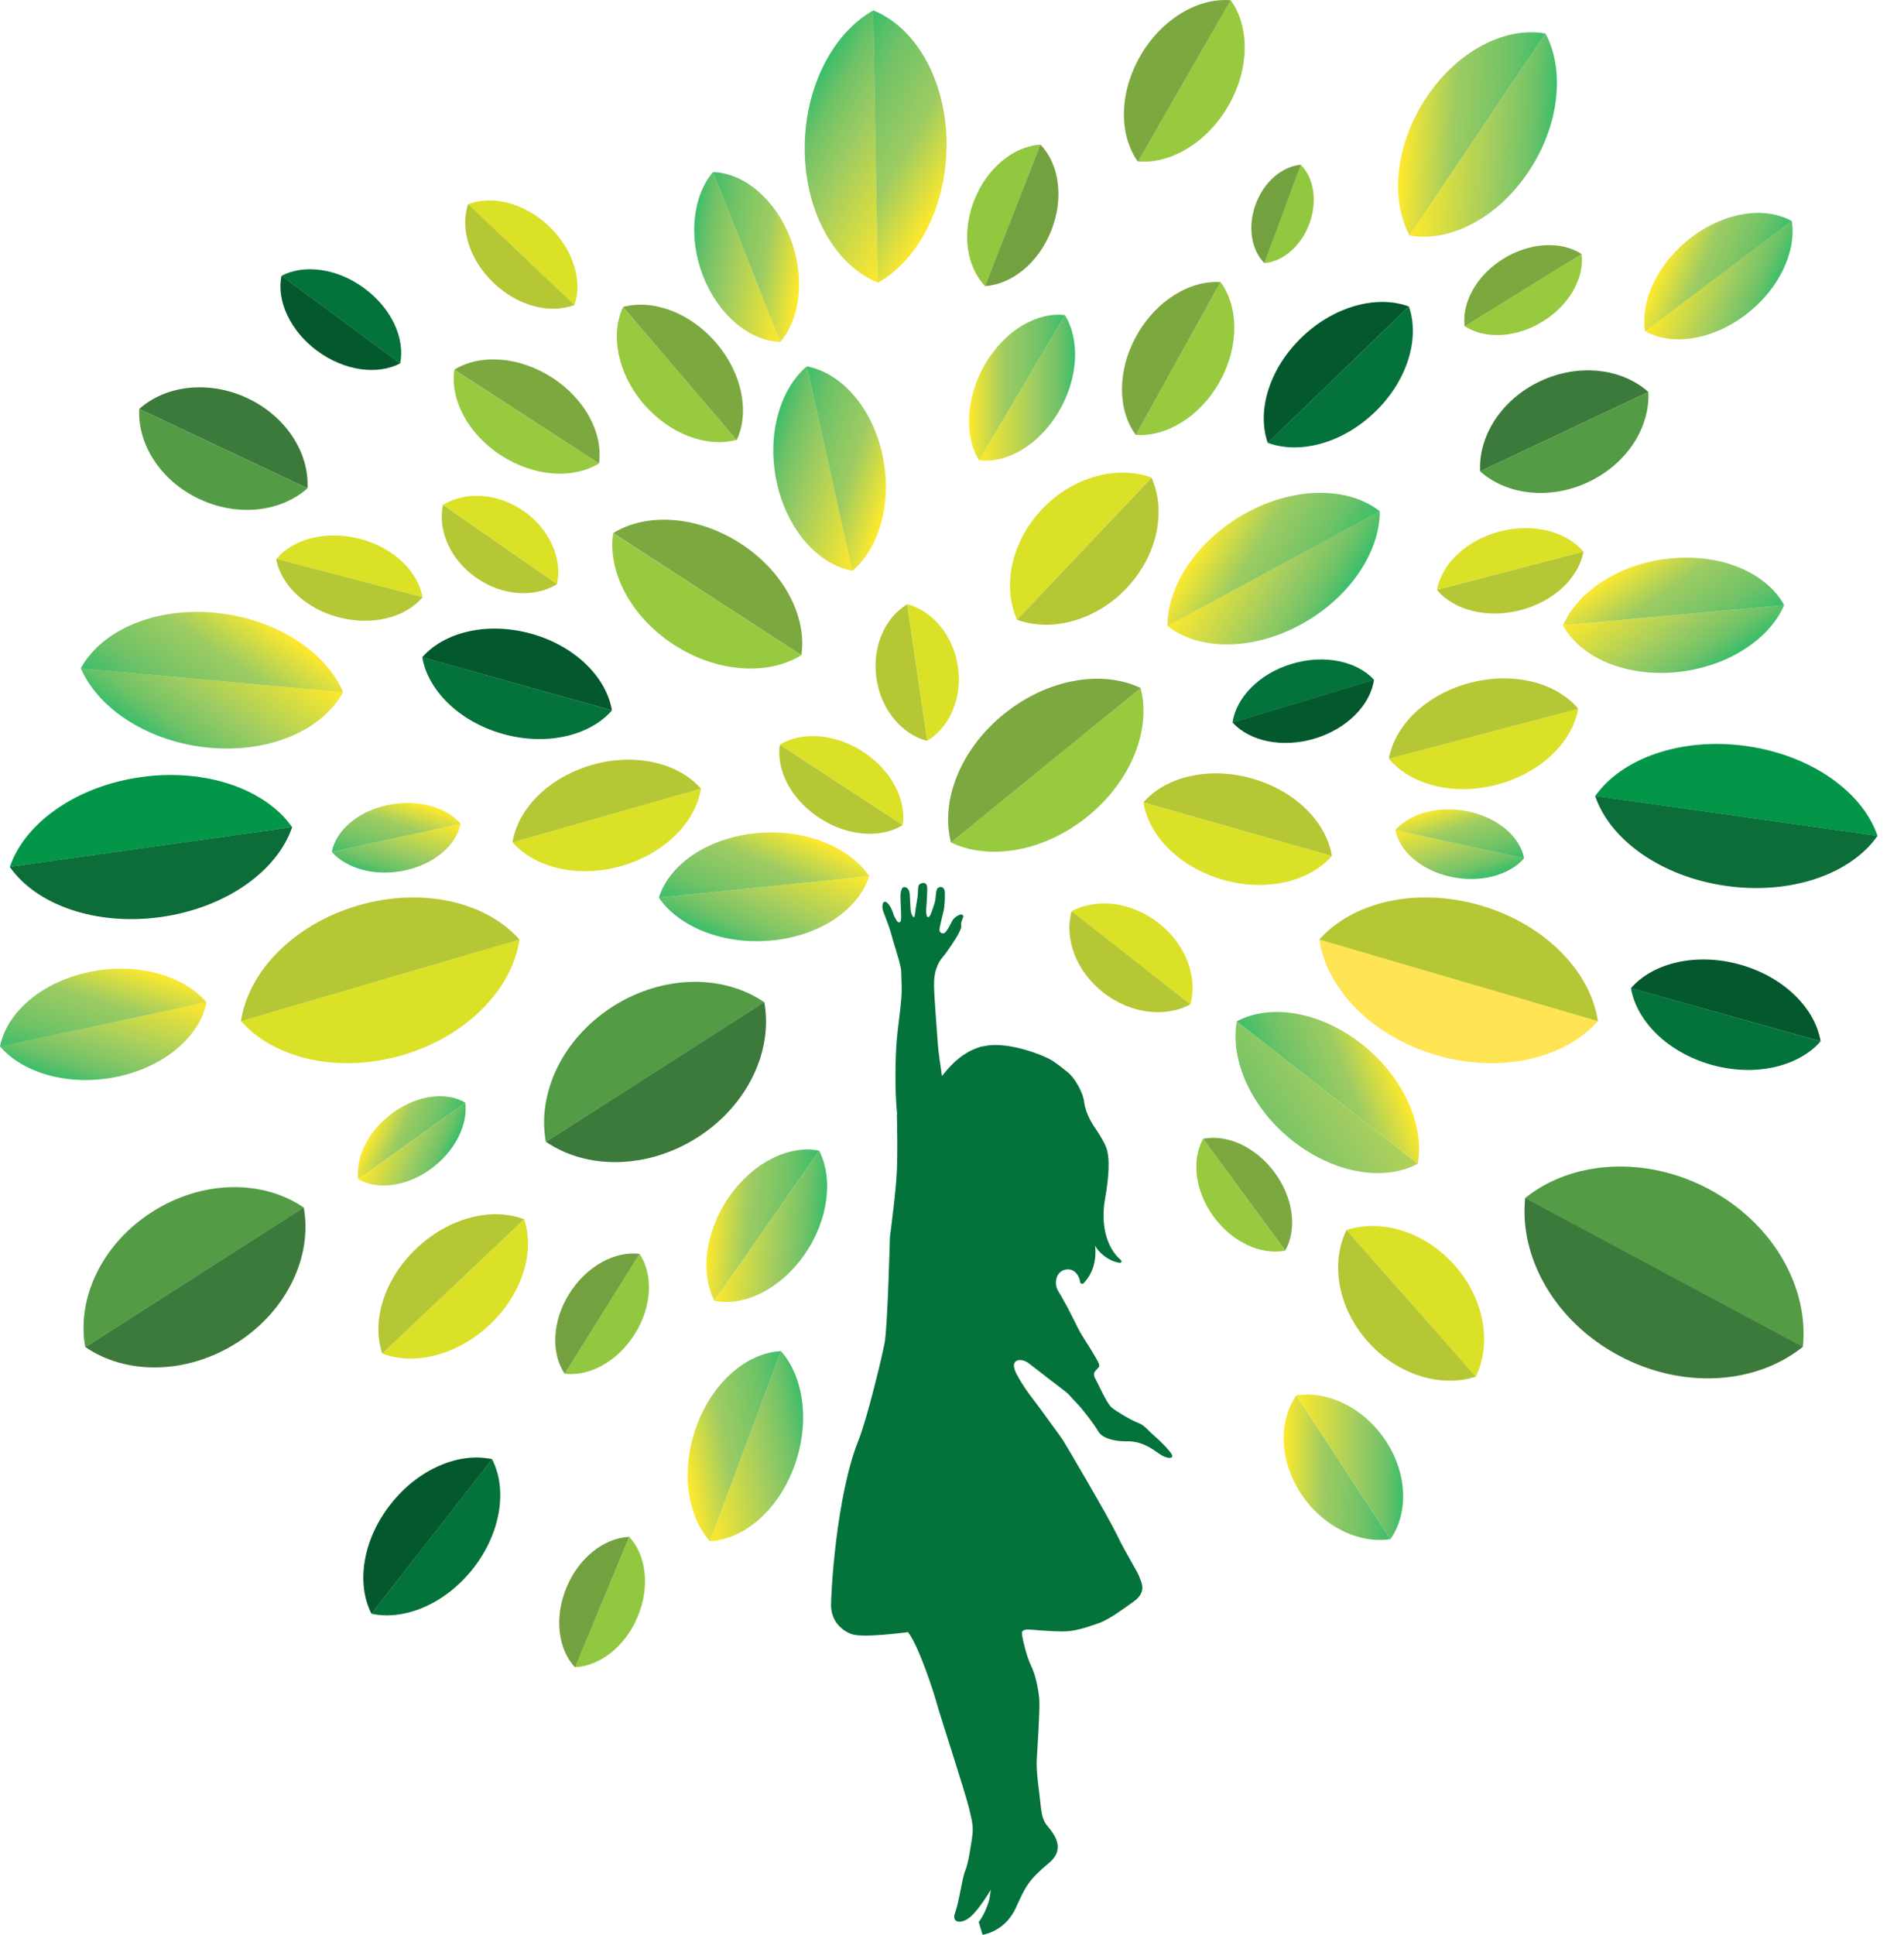 <?xml version="1.0" encoding="UTF-8"?> <svg xmlns="http://www.w3.org/2000/svg" width="63" height="64" viewBox="0 0 63 64" fill="none"> <g clip-path="url(#clip0_168_209)"> <path d="M25.289 33.154C23.941 32.229 21.933 32.232 20.264 33.303C18.598 34.371 17.768 36.178 18.061 37.772L25.289 33.154Z" fill="#539B44"></path> <path d="M25.289 33.15C25.581 34.748 24.751 36.557 23.079 37.625C21.411 38.687 19.409 38.691 18.064 37.769L25.289 33.15Z" fill="#3C7A3B"></path> <path d="M10.05 39.945C8.702 39.02 6.694 39.023 5.025 40.095C3.359 41.163 2.53 42.969 2.822 44.563L10.05 39.945Z" fill="#539B44"></path> <path d="M10.05 39.942C10.342 41.539 9.513 43.349 7.841 44.417C6.172 45.479 4.17 45.482 2.825 44.56L10.05 39.942Z" fill="#3C7A3B"></path> <path d="M10.173 16.152C9.302 16.93 7.872 17.111 6.587 16.503C5.305 15.896 4.547 14.688 4.607 13.527L10.173 16.152Z" fill="#539B44"></path> <path d="M10.175 16.152C10.234 14.99 9.477 13.779 8.189 13.172C6.903 12.568 5.48 12.748 4.609 13.527L10.175 16.152Z" fill="#3C7A3B"></path> <path d="M21.163 41.477C21.615 42.156 21.581 43.212 21.005 44.127C20.433 45.043 19.494 45.541 18.68 45.441L21.163 41.477Z" fill="#92C740"></path> <path d="M21.163 41.477C20.349 41.377 19.409 41.879 18.837 42.794C18.265 43.71 18.23 44.765 18.683 45.441L21.163 41.477Z" fill="#73A140"></path> <path d="M20.82 50.838C21.376 51.432 21.518 52.482 21.1 53.478C20.685 54.472 19.839 55.116 19.022 55.15L20.82 50.838Z" fill="#92C740"></path> <path d="M20.82 50.838C20 50.872 19.154 51.517 18.743 52.516C18.331 53.513 18.469 54.559 19.026 55.154L20.82 50.838Z" fill="#73A140"></path> <path d="M34.424 4.783C33.544 4.84 32.652 5.553 32.231 6.636C31.81 7.717 31.986 8.838 32.599 9.467L34.424 4.783Z" fill="#92C740"></path> <path d="M34.424 4.783C35.037 5.409 35.213 6.537 34.789 7.617C34.368 8.698 33.475 9.408 32.595 9.464L34.424 4.783Z" fill="#73A140"></path> <path d="M16.282 48.269C16.791 49.257 16.581 50.701 15.657 51.882C14.733 53.059 13.378 53.619 12.288 53.38L16.282 48.269Z" fill="#04723B"></path> <path d="M16.285 48.269C15.191 48.026 13.834 48.589 12.913 49.773C11.992 50.953 11.785 52.392 12.291 53.379L16.285 48.269Z" fill="#04582D"></path> <path d="M46.618 10.139C46.986 11.188 46.574 12.59 45.493 13.63C44.415 14.67 42.994 15.037 41.948 14.648L46.618 10.139Z" fill="#04723B"></path> <path d="M46.618 10.139C45.571 9.75 44.145 10.12 43.067 11.163C41.989 12.203 41.58 13.601 41.948 14.651L46.618 10.139Z" fill="#04582D"></path> <path d="M60.241 34.447C59.506 35.284 58.076 35.63 56.627 35.222C55.181 34.814 54.148 33.777 53.965 32.684L60.241 34.447Z" fill="#04723B"></path> <path d="M60.241 34.447C60.059 33.35 59.025 32.313 57.573 31.908C56.124 31.503 54.698 31.849 53.965 32.687L60.241 34.447Z" fill="#04582D"></path> <path d="M20.248 23.501C19.513 24.339 18.083 24.684 16.634 24.276C15.188 23.868 14.154 22.831 13.972 21.738L20.248 23.501Z" fill="#04723B"></path> <path d="M20.248 23.501C20.066 22.405 19.032 21.368 17.58 20.963C16.131 20.558 14.704 20.904 13.972 21.741L20.248 23.501Z" fill="#04582D"></path> <path d="M9.315 9.124C10.057 8.732 11.154 8.869 12.059 9.539C12.964 10.208 13.407 11.208 13.241 12.024L9.315 9.124Z" fill="#04723B"></path> <path d="M9.315 9.121C9.145 9.937 9.591 10.94 10.5 11.609C11.405 12.276 12.501 12.413 13.24 12.02L9.315 9.121Z" fill="#04582D"></path> <path d="M40.782 23.903C40.901 23.077 41.662 22.283 42.746 21.959C43.827 21.635 44.902 21.875 45.468 22.489L40.782 23.903Z" fill="#04723B"></path> <path d="M40.782 23.899C41.345 24.519 42.426 24.756 43.507 24.429C44.588 24.102 45.345 23.308 45.465 22.485L40.782 23.899Z" fill="#04582D"></path> <path d="M19.817 15.33C18.975 15.853 17.68 15.778 16.574 15.062C15.471 14.346 14.89 13.203 15.034 12.229L19.817 15.33Z" fill="#98CA40"></path> <path d="M19.818 15.33C19.963 14.355 19.378 13.209 18.272 12.493C17.169 11.78 15.877 11.705 15.035 12.228L19.818 15.33Z" fill="#7CA840"></path> <path d="M26.515 21.673C25.418 22.352 23.733 22.259 22.294 21.325C20.858 20.39 20.1 18.902 20.289 17.638L26.515 21.673Z" fill="#98CA40"></path> <path d="M26.517 21.673C26.705 20.402 25.945 18.911 24.505 17.98C23.069 17.049 21.388 16.955 20.291 17.634L26.517 21.673Z" fill="#7CA840"></path> <path d="M24.381 14.548C23.406 14.816 22.165 14.374 21.294 13.359C20.427 12.344 20.192 11.061 20.616 10.155L24.381 14.548Z" fill="#98CA40"></path> <path d="M24.378 14.551C24.805 13.642 24.566 12.356 23.695 11.341C22.828 10.329 21.587 9.89 20.616 10.154L24.378 14.551Z" fill="#7CA840"></path> <path d="M40.722 0.006C41.348 0.875 41.354 2.27 40.644 3.5C39.933 4.731 38.724 5.431 37.652 5.341L40.722 0.006Z" fill="#98CA40"></path> <path d="M40.722 0.009C39.648 -0.081 38.434 0.623 37.727 1.856C37.02 3.086 37.026 4.478 37.652 5.347L40.722 0.009Z" fill="#7CA840"></path> <path d="M42.526 41.37C41.737 41.526 40.782 41.102 40.157 40.246C39.531 39.393 39.421 38.362 39.811 37.667L42.526 41.37Z" fill="#98CA40"></path> <path d="M42.526 41.368C42.919 40.674 42.806 39.64 42.177 38.787C41.549 37.934 40.596 37.513 39.811 37.669L42.526 41.368Z" fill="#7CA840"></path> <path d="M0.324 28.68C0.811 27.235 2.508 26.007 4.667 25.705C6.823 25.403 8.79 26.113 9.667 27.362L0.324 28.68Z" fill="#039649"></path> <path d="M0.324 28.676C1.197 29.931 3.174 30.638 5.333 30.333C7.489 30.028 9.18 28.804 9.667 27.359L0.324 28.676Z" fill="#0C6D38"></path> <g opacity="0.91"> <path opacity="0.91" d="M2.674 22.106C3.262 23.467 4.937 24.554 6.942 24.735C8.944 24.915 10.675 24.137 11.354 22.894L2.674 22.106Z" fill="url(#paint0_linear_168_209)"></path> <path opacity="0.91" d="M2.674 22.109C3.353 20.863 5.088 20.085 7.096 20.268C9.098 20.452 10.767 21.539 11.354 22.897L2.674 22.109Z" fill="url(#paint1_linear_168_209)"></path> </g> <g opacity="0.91"> <path opacity="0.91" d="M26.694 12.119C25.788 12.898 25.358 14.43 25.71 15.993C26.062 17.554 27.083 18.675 28.208 18.883L26.694 12.119Z" fill="url(#paint2_linear_168_209)"></path> <path opacity="0.91" d="M26.694 12.119C27.819 12.328 28.846 13.452 29.192 15.019C29.541 16.579 29.11 18.108 28.205 18.886L26.694 12.119Z" fill="url(#paint3_linear_168_209)"></path> </g> <g opacity="0.91"> <path opacity="0.91" d="M40.923 33.786C40.697 35.066 41.398 36.66 42.784 37.747C44.167 38.831 45.816 39.083 46.913 38.495L40.923 33.786Z" fill="url(#paint4_linear_168_209)"></path> <path opacity="0.91" d="M40.924 33.786C42.024 33.194 43.677 33.45 45.06 34.539C46.44 35.626 47.137 37.218 46.914 38.494L40.924 33.786Z" fill="url(#paint5_linear_168_209)"></path> </g> <g opacity="0.91"> <path opacity="0.91" d="M23.595 5.689C22.922 6.48 22.759 7.857 23.274 9.155C23.787 10.451 24.82 11.279 25.817 11.31L23.595 5.689Z" fill="url(#paint6_linear_168_209)"></path> <path opacity="0.91" d="M23.595 5.693C24.591 5.721 25.628 6.555 26.14 7.854C26.653 9.152 26.489 10.526 25.817 11.314L23.595 5.693Z" fill="url(#paint7_linear_168_209)"></path> </g> <g opacity="0.91"> <path opacity="0.91" d="M10.98 28.181C11.471 28.741 12.435 29.006 13.419 28.788C14.403 28.57 15.107 27.938 15.239 27.244L10.98 28.181Z" fill="url(#paint8_linear_168_209)"></path> <path opacity="0.91" d="M10.98 28.181C11.112 27.483 11.819 26.851 12.806 26.636C13.79 26.422 14.752 26.686 15.242 27.247L10.98 28.181Z" fill="url(#paint9_linear_168_209)"></path> </g> <g opacity="0.91"> <path opacity="0.91" d="M21.8 29.695C22.476 30.676 23.966 31.274 25.575 31.106C27.181 30.938 28.422 30.06 28.758 28.976L21.8 29.695Z" fill="url(#paint10_linear_168_209)"></path> <path opacity="0.91" d="M21.8 29.695C22.14 28.611 23.384 27.729 24.993 27.564C26.599 27.399 28.083 28 28.758 28.978L21.8 29.695Z" fill="url(#paint11_linear_168_209)"></path> </g> <g opacity="0.91"> <path opacity="0.91" d="M0 34.617C0.779 35.517 2.326 35.95 3.906 35.611C5.481 35.271 6.618 34.262 6.835 33.147L0 34.617Z" fill="url(#paint12_linear_168_209)"></path> <path opacity="0.91" d="M0 34.621C0.217 33.506 1.354 32.494 2.935 32.157C4.513 31.821 6.053 32.254 6.832 33.151L0 34.621Z" fill="url(#paint13_linear_168_209)"></path> </g> <g opacity="0.91"> <path opacity="0.91" d="M46.008 50.913C46.602 50.059 46.577 48.764 45.854 47.665C45.135 46.568 43.937 45.998 42.891 46.157L46.008 50.913Z" fill="url(#paint14_linear_168_209)"></path> <path opacity="0.91" d="M46.008 50.914C44.962 51.073 43.761 50.5 43.041 49.401C42.325 48.305 42.3 47.009 42.891 46.159L46.008 50.914Z" fill="url(#paint15_linear_168_209)"></path> </g> <g opacity="0.91"> <path opacity="0.91" d="M28.9 0.343C27.542 1.1 26.59 2.943 26.628 5.024C26.665 7.101 27.674 8.795 29.05 9.349L28.9 0.343Z" fill="url(#paint16_linear_168_209)"></path> <path opacity="0.91" d="M28.896 0.343C30.276 0.9 31.285 2.598 31.32 4.681C31.351 6.758 30.402 8.595 29.047 9.352L28.896 0.343Z" fill="url(#paint17_linear_168_209)"></path> </g> <path d="M17.19 31.077C16.948 32.718 15.446 34.282 13.315 34.904C11.188 35.524 9.076 35.02 7.973 33.777L17.19 31.077Z" fill="#DBE126"></path> <path d="M17.19 31.08C16.087 29.834 13.969 29.33 11.838 29.956C9.714 30.581 8.215 32.142 7.973 33.779L17.19 31.08Z" fill="#B5C734"></path> <path d="M23.193 26.085C23.02 27.191 21.998 28.237 20.556 28.648C19.117 29.056 17.693 28.704 16.958 27.86L23.193 26.085Z" fill="#DBE126"></path> <path d="M23.193 26.088C22.454 25.241 21.027 24.892 19.588 25.303C18.152 25.715 17.131 26.761 16.958 27.864L23.193 26.088Z" fill="#B5C734"></path> <path d="M17.341 40.334C17.706 41.393 17.291 42.791 16.207 43.816C15.122 44.837 13.699 45.183 12.649 44.772L17.341 40.334Z" fill="#DBE126"></path> <path d="M17.341 40.334C16.291 39.923 14.861 40.269 13.78 41.297C12.699 42.321 12.288 43.716 12.649 44.772L17.341 40.334Z" fill="#B5C734"></path> <path d="M33.654 20.502C33.161 19.4 33.45 17.933 34.478 16.846C35.505 15.763 36.961 15.386 38.098 15.797L33.654 20.502Z" fill="#DBE126"></path> <path d="M33.654 20.502C34.795 20.917 36.254 20.537 37.281 19.45C38.306 18.363 38.592 16.899 38.101 15.8L33.654 20.502Z" fill="#B5C734"></path> <path d="M13.983 19.758C13.833 18.908 13.025 18.114 11.906 17.824C10.787 17.534 9.697 17.827 9.141 18.491L13.983 19.758Z" fill="#DBE126"></path> <path d="M13.982 19.755C13.425 20.421 12.329 20.714 11.21 20.421C10.094 20.129 9.29 19.337 9.136 18.487L13.982 19.755Z" fill="#B5C734"></path> <path d="M29.868 27.294C29.997 26.462 29.5 25.484 28.561 24.871C27.624 24.257 26.524 24.192 25.805 24.634L29.868 27.294Z" fill="#DBE126"></path> <path d="M29.868 27.294C29.148 27.737 28.045 27.671 27.108 27.055C26.172 26.441 25.678 25.463 25.804 24.634L29.868 27.294Z" fill="#B5C734"></path> <path d="M19.007 10.09C19.283 9.296 18.972 8.246 18.158 7.477C17.347 6.708 16.276 6.449 15.49 6.755L19.007 10.09Z" fill="#DBE126"></path> <path d="M19.007 10.087C18.218 10.395 17.146 10.133 16.335 9.361C15.525 8.592 15.217 7.543 15.49 6.752L19.007 10.087Z" fill="#B5C734"></path> <path d="M59.654 44.551C59.858 42.589 58.677 40.471 56.549 39.338C54.428 38.208 52.002 38.391 50.459 39.634L59.654 44.551Z" fill="#539B44"></path> <path d="M59.657 44.548C58.114 45.793 55.681 45.977 53.557 44.837C51.439 43.701 50.263 41.589 50.465 39.63L59.657 44.548Z" fill="#3C7A3B"></path> <path d="M48.975 15.591C49.845 16.37 51.275 16.55 52.561 15.943C53.843 15.336 54.6 14.127 54.541 12.966L48.975 15.591Z" fill="#539B44"></path> <path d="M48.975 15.591C48.915 14.43 49.672 13.218 50.961 12.611C52.246 12.007 53.67 12.188 54.54 12.966L48.975 15.591Z" fill="#3C7A3B"></path> <path d="M43.038 5.45C43.469 5.876 43.604 6.649 43.324 7.402C43.045 8.153 42.438 8.654 41.835 8.704L43.038 5.45Z" fill="#92C740"></path> <path d="M43.042 5.45C42.435 5.5 41.825 6.004 41.549 6.754C41.272 7.505 41.407 8.277 41.838 8.704L43.042 5.45Z" fill="#73A140"></path> <path d="M37.583 14.387C38.592 14.458 39.72 13.78 40.367 12.609C41.011 11.444 40.983 10.139 40.386 9.333L37.583 14.387Z" fill="#98CA40"></path> <path d="M37.583 14.387C36.983 13.581 36.954 12.273 37.605 11.105C38.252 9.94 39.377 9.265 40.386 9.333L37.583 14.387Z" fill="#7CA840"></path> <path d="M31.464 27.867C32.737 28.477 34.553 28.178 36.002 26.995C37.448 25.815 38.095 24.111 37.74 22.76L31.464 27.867Z" fill="#98CA40"></path> <path d="M31.467 27.867C31.112 26.512 31.759 24.805 33.211 23.625C34.66 22.448 36.473 22.152 37.743 22.759L31.467 27.867Z" fill="#7CA840"></path> <path d="M48.463 10.79C49.126 11.223 50.16 11.186 51.052 10.631C51.945 10.08 52.429 9.177 52.331 8.398L48.463 10.79Z" fill="#98CA40"></path> <path d="M48.463 10.794C48.365 10.012 48.852 9.109 49.745 8.558C50.637 8.006 51.668 7.972 52.331 8.402L48.463 10.794Z" fill="#7CA840"></path> <path d="M62.124 27.652C61.636 26.207 59.94 24.98 57.781 24.678C55.625 24.376 53.657 25.086 52.781 26.335L62.124 27.652Z" fill="#039649"></path> <path d="M62.124 27.648C61.25 28.904 59.273 29.611 57.114 29.305C54.958 29 53.268 27.776 52.781 26.331L62.124 27.648Z" fill="#0C6D38"></path> <g opacity="0.91"> <path opacity="0.91" d="M59.034 20.019C58.538 21.166 57.127 22.084 55.436 22.237C53.748 22.39 52.287 21.733 51.715 20.686L59.034 20.019Z" fill="url(#paint18_linear_168_209)"></path> <path opacity="0.91" d="M59.036 20.02C58.464 18.97 57 18.313 55.309 18.469C53.622 18.624 52.214 19.54 51.72 20.683L59.036 20.02Z" fill="url(#paint19_linear_168_209)"></path> </g> <g opacity="0.91"> <path opacity="0.91" d="M35.238 10.425C35.738 11.241 35.685 12.518 35.025 13.627C34.368 14.732 33.306 15.339 32.394 15.224L35.238 10.425Z" fill="url(#paint20_linear_168_209)"></path> <path opacity="0.91" d="M35.238 10.425C34.327 10.31 33.262 10.917 32.605 12.029C31.951 13.138 31.898 14.411 32.394 15.227L35.238 10.425Z" fill="url(#paint21_linear_168_209)"></path> </g> <g opacity="0.91"> <path opacity="0.91" d="M59.289 7.312C59.446 8.333 58.858 9.591 57.733 10.432C56.611 11.269 55.295 11.444 54.427 10.952L59.289 7.312Z" fill="url(#paint22_linear_168_209)"></path> <path opacity="0.91" d="M59.289 7.315C58.422 6.823 57.102 6.997 55.98 7.841C54.861 8.682 54.273 9.937 54.431 10.958L59.289 7.315Z" fill="url(#paint23_linear_168_209)"></path> </g> <g opacity="0.91"> <path opacity="0.91" d="M27.105 38.065C27.577 38.986 27.413 40.366 26.612 41.512C25.81 42.655 24.613 43.228 23.636 43.029L27.105 38.065Z" fill="url(#paint24_linear_168_209)"></path> <path opacity="0.91" d="M27.105 38.064C26.128 37.865 24.927 38.438 24.126 39.587C23.328 40.733 23.168 42.107 23.636 43.028L27.105 38.064Z" fill="url(#paint25_linear_168_209)"></path> </g> <g opacity="0.91"> <path opacity="0.91" d="M25.842 44.694C26.605 45.56 26.813 47.086 26.269 48.537C25.726 49.988 24.594 50.928 23.488 50.981L25.842 44.694Z" fill="url(#paint26_linear_168_209)"></path> <path opacity="0.91" d="M25.842 44.694C24.736 44.747 23.601 45.69 23.058 47.145C22.517 48.596 22.724 50.119 23.488 50.981L25.842 44.694Z" fill="url(#paint27_linear_168_209)"></path> </g> <g opacity="0.91"> <path opacity="0.91" d="M45.656 16.908C45.659 18.266 44.651 19.789 43.026 20.667C41.404 21.542 39.657 21.511 38.629 20.707L45.656 16.908Z" fill="url(#paint28_linear_168_209)"></path> <path opacity="0.91" d="M45.656 16.912C44.629 16.105 42.875 16.077 41.253 16.958C39.635 17.836 38.626 19.356 38.629 20.71L45.656 16.912Z" fill="url(#paint29_linear_168_209)"></path> </g> <g opacity="0.91"> <path opacity="0.91" d="M50.43 28.393C49.94 28.953 48.975 29.218 47.991 29C47.008 28.782 46.304 28.15 46.172 27.455L50.43 28.393Z" fill="url(#paint30_linear_168_209)"></path> <path opacity="0.91" d="M50.43 28.393C50.298 27.695 49.591 27.063 48.604 26.848C47.62 26.633 46.659 26.898 46.169 27.458L50.43 28.393Z" fill="url(#paint31_linear_168_209)"></path> </g> <g opacity="0.91"> <path opacity="0.91" d="M15.396 36.477C15.49 37.212 15.047 38.102 14.23 38.685C13.413 39.267 12.467 39.367 11.854 39.002L15.396 36.477Z" fill="url(#paint32_linear_168_209)"></path> <path opacity="0.91" d="M15.396 36.476C14.783 36.109 13.834 36.212 13.017 36.797C12.2 37.38 11.76 38.27 11.854 39.002L15.396 36.476Z" fill="url(#paint33_linear_168_209)"></path> </g> <g opacity="0.91"> <path opacity="0.91" d="M51.14 1.112C51.788 2.329 51.602 4.164 50.559 5.705C49.519 7.244 47.938 8.028 46.637 7.789L51.14 1.112Z" fill="url(#paint34_linear_168_209)"></path> <path opacity="0.91" d="M51.14 1.111C49.836 0.869 48.252 1.656 47.212 3.201C46.175 4.743 45.992 6.574 46.637 7.788L51.14 1.111Z" fill="url(#paint35_linear_168_209)"></path> </g> <path d="M43.654 31.077C43.896 32.718 45.398 34.282 47.529 34.904C49.657 35.524 51.769 35.02 52.872 33.777L43.654 31.077Z" fill="#FFE454"></path> <path d="M43.654 31.08C44.757 29.834 46.876 29.33 49.006 29.956C51.131 30.581 52.63 32.142 52.872 33.779L43.654 31.08Z" fill="#B5C734"></path> <path d="M37.834 26.54C38.007 27.645 39.028 28.692 40.471 29.103C41.91 29.511 43.334 29.159 44.069 28.315L37.834 26.54Z" fill="#DBE126"></path> <path d="M37.834 26.54C38.573 25.693 39.999 25.344 41.439 25.755C42.875 26.166 43.896 27.213 44.069 28.315L37.834 26.54Z" fill="#B5C734"></path> <path d="M45.955 25.098C46.674 25.958 48.095 26.338 49.544 25.952C50.989 25.569 52.029 24.541 52.221 23.441L45.955 25.098Z" fill="#DBE126"></path> <path d="M45.955 25.099C46.146 23.996 47.19 22.968 48.639 22.588C50.084 22.208 51.502 22.585 52.221 23.445L45.955 25.099Z" fill="#B5C734"></path> <path d="M48.83 45.538C49.361 44.454 49.123 42.978 48.133 41.857C47.143 40.739 45.703 40.312 44.55 40.686L48.83 45.538Z" fill="#DBE126"></path> <path d="M48.833 45.538C47.68 45.915 46.234 45.485 45.245 44.364C44.258 43.243 44.022 41.77 44.553 40.69L48.833 45.538Z" fill="#B5C734"></path> <path d="M18.432 19.323C18.612 18.488 18.197 17.51 17.326 16.906C16.456 16.301 15.39 16.248 14.661 16.7L18.432 19.323Z" fill="#DBE126"></path> <path d="M18.432 19.323C17.699 19.774 16.634 19.721 15.76 19.114C14.89 18.507 14.478 17.532 14.657 16.7L18.432 19.323Z" fill="#B5C734"></path> <path d="M30.678 24.506C31.417 24.064 31.848 23.096 31.694 22.05C31.54 21.006 30.848 20.203 30.015 19.985L30.678 24.506Z" fill="#DBE126"></path> <path d="M30.678 24.509C29.846 24.294 29.151 23.484 29 22.441C28.849 21.398 29.28 20.432 30.015 19.99L30.678 24.509Z" fill="#B5C734"></path> <path d="M39.387 33.225C39.635 32.332 39.248 31.245 38.337 30.535C37.429 29.825 36.279 29.701 35.455 30.146L39.387 33.225Z" fill="#DBE126"></path> <path d="M39.387 33.223C38.563 33.668 37.41 33.543 36.502 32.83C35.597 32.117 35.21 31.037 35.458 30.143L39.387 33.223Z" fill="#B5C734"></path> <path d="M47.548 19.515C47.699 18.665 48.507 17.871 49.625 17.581C50.744 17.291 51.835 17.584 52.391 18.248L47.548 19.515Z" fill="#DBE126"></path> <path d="M47.548 19.515C48.104 20.182 49.201 20.474 50.32 20.182C51.435 19.889 52.24 19.098 52.394 18.247L47.548 19.515Z" fill="#B5C734"></path> <path d="M32.511 64C32.687 63.969 33.29 63.816 33.614 63.106C33.937 62.393 34.038 62.184 34.707 61.627C35.377 61.067 34.698 60.494 34.585 60.304C34.472 60.114 34.446 59.852 34.421 59.6C34.396 59.345 34.28 58.61 34.305 58.196C34.33 57.785 34.409 56.576 34.39 56.24C34.371 55.907 34.258 55.374 34.113 55.094C33.972 54.814 33.805 54.126 33.815 54.011C33.824 53.895 33.981 53.898 34.126 53.908C34.274 53.92 34.663 53.958 35.122 53.967C35.581 53.976 35.989 53.817 36.357 53.693C36.725 53.568 37.331 53.101 37.492 52.992C37.988 52.65 37.743 52.316 37.705 52.176C37.671 52.039 37.237 51.358 36.961 50.778C36.684 50.199 35.264 47.776 35.147 47.605C35.031 47.434 34.629 46.892 34.406 46.581C34.28 46.406 33.868 45.914 33.623 45.425C33.378 44.94 33.802 44.906 34.044 45.099C34.267 45.276 35.116 45.927 35.273 46.048C35.395 46.142 35.417 46.204 35.622 46.41C35.826 46.615 36.2 47.11 36.345 47.356C36.489 47.602 36.951 47.683 37.253 47.677C37.702 47.667 37.994 47.829 38.337 48.075C38.626 48.284 38.84 48.253 38.777 48.122C38.714 47.991 38.416 47.689 38.177 47.481C37.935 47.272 37.881 47.151 37.649 47.063C37.416 46.973 36.942 46.693 36.778 46.556C36.615 46.416 36.329 45.756 36.257 45.634C36.213 45.559 36.191 45.51 36.203 45.429C36.213 45.363 36.275 45.323 36.304 45.282C36.345 45.22 36.451 45.232 36.275 44.943C36.191 44.8 36.125 44.678 35.873 44.289C35.688 43.999 35.641 43.868 35.496 43.588C35.433 43.47 35.33 43.249 35.213 43.053C35.1 42.825 35.018 42.748 34.968 42.604C34.896 42.421 34.946 42.118 35.175 42.022C35.455 41.907 35.7 42.1 35.741 42.421C35.748 42.461 35.817 42.483 35.848 42.452C36.159 42.137 36.285 41.708 36.235 41.2C36.323 41.402 36.668 41.72 37.048 41.773C37.105 41.782 37.13 41.714 37.086 41.679C36.605 41.272 36.417 40.493 36.561 39.677C36.718 38.787 36.703 38.31 36.627 38.033C36.552 37.756 36.187 37.242 36.187 37.242C36.187 37.242 35.92 36.847 35.876 36.47C35.832 36.093 35.531 35.629 35.339 35.477C35.147 35.324 35.069 35.259 34.836 35.097C34.603 34.935 33.372 34.433 32.586 34.602C32.58 34.602 32.573 34.605 32.57 34.605C32.523 34.611 32.479 34.617 32.448 34.627C32.328 34.664 32.118 34.742 31.964 34.844C31.659 35.028 31.407 35.29 31.169 35.595C31.122 35.277 31.046 34.801 31.027 34.474C30.999 34.041 30.908 32.982 30.905 32.559H30.908C30.908 32.522 30.908 32.481 30.908 32.441C30.917 32.303 30.936 32.185 30.974 32.061C30.98 32.042 30.986 32.026 30.996 32.008C31.027 31.899 31.096 31.771 31.2 31.653C31.332 31.5 31.662 30.999 31.7 30.915C31.738 30.831 31.822 30.697 31.803 30.61C31.788 30.526 31.832 30.432 31.863 30.357C31.895 30.283 31.841 30.223 31.741 30.264C31.64 30.304 31.552 30.382 31.514 30.448C31.477 30.513 31.398 30.691 31.304 30.815C31.209 30.94 31.093 30.843 31.087 30.787C31.081 30.731 31.103 30.656 31.115 30.585C31.128 30.513 31.197 30.23 31.222 30.136C31.247 30.043 31.272 29.759 31.263 29.52C31.253 29.28 31.037 29.317 30.999 29.423C30.961 29.532 30.961 29.725 30.942 29.803C30.924 29.884 30.845 30.13 30.791 30.251C30.741 30.373 30.672 30.339 30.666 30.301C30.66 30.264 30.644 30.189 30.644 30.111C30.644 30.037 30.685 29.625 30.681 29.373C30.678 29.118 30.411 29.211 30.392 29.302C30.374 29.392 30.37 29.498 30.37 29.579C30.37 29.66 30.295 30.021 30.273 30.245C30.251 30.469 30.15 30.23 30.138 30.158C30.125 30.086 30.113 29.781 30.1 29.57C30.084 29.358 29.943 29.336 29.899 29.348C29.855 29.361 29.824 29.414 29.802 29.535C29.78 29.657 29.827 30.22 29.817 30.388C29.808 30.557 29.717 30.519 29.679 30.466C29.645 30.413 29.578 30.298 29.56 30.233C29.541 30.167 29.478 29.98 29.368 29.875C29.258 29.769 29.201 29.856 29.198 29.98C29.195 30.102 29.239 30.18 29.286 30.308C29.333 30.435 29.453 30.74 29.491 30.902C29.531 31.064 29.742 31.727 29.776 31.883C29.78 31.896 29.78 31.908 29.783 31.924C29.783 31.927 29.786 31.93 29.786 31.933C29.799 31.983 29.808 32.033 29.817 32.082C29.824 32.285 29.83 32.49 29.836 32.674C29.846 33.119 29.723 33.798 29.67 34.437C29.626 34.997 29.601 36.046 29.685 36.862C29.682 36.862 29.679 36.865 29.676 36.865C29.685 37.199 29.704 38.127 29.676 38.737C29.641 39.49 29.447 40.904 29.447 40.904C29.447 40.904 29.368 43.922 29.27 44.426C29.173 44.93 28.695 46.917 28.403 47.652C27.658 49.511 27.489 52.79 27.498 53.123C27.511 53.596 27.809 53.92 28.183 54.057C28.557 54.194 30.044 53.989 30.044 53.989C30.427 54.487 30.939 56.119 31.002 56.365C31.065 56.614 31.942 59.307 32.058 59.793C32.174 60.279 32.218 60.425 32.162 60.799C32.105 61.172 32.036 61.652 31.935 61.889C31.835 62.122 31.731 62.935 31.602 63.274C31.474 63.614 31.81 63.66 32.105 63.411C32.401 63.165 32.784 62.511 32.784 62.511C32.784 62.511 32.749 62.813 32.702 62.947C32.655 63.078 32.57 63.334 32.385 63.58" fill="#04723B"></path> </g> <defs> <linearGradient id="paint0_linear_168_209" x1="5.576" y1="24.788" x2="8.388" y2="20.801" gradientUnits="userSpaceOnUse"> <stop offset="0.012" stop-color="#16B14B"></stop> <stop offset="0.163" stop-color="#50B548"></stop> <stop offset="0.423" stop-color="#8AC141"></stop> <stop offset="1" stop-color="#FFE400"></stop> </linearGradient> <linearGradient id="paint1_linear_168_209" x1="5.85" y1="24.347" x2="8.662" y2="20.361" gradientUnits="userSpaceOnUse"> <stop offset="0.012" stop-color="#16B14B"></stop> <stop offset="0.24" stop-color="#50B548"></stop> <stop offset="0.633" stop-color="#8AC141"></stop> <stop offset="1" stop-color="#FFE400"></stop> </linearGradient> <linearGradient id="paint2_linear_168_209" x1="25.325" y1="14.957" x2="29.071" y2="16.163" gradientUnits="userSpaceOnUse"> <stop offset="0.012" stop-color="#16B14B"></stop> <stop offset="0.163" stop-color="#50B548"></stop> <stop offset="0.423" stop-color="#8AC141"></stop> <stop offset="1" stop-color="#FFE400"></stop> </linearGradient> <linearGradient id="paint3_linear_168_209" x1="25.733" y1="15.056" x2="29.478" y2="16.263" gradientUnits="userSpaceOnUse"> <stop offset="0.012" stop-color="#16B14B"></stop> <stop offset="0.24" stop-color="#50B548"></stop> <stop offset="0.633" stop-color="#8AC141"></stop> <stop offset="1" stop-color="#FFE400"></stop> </linearGradient> <linearGradient id="paint4_linear_168_209" x1="41.272" y1="40.096" x2="49.975" y2="34.574" gradientUnits="userSpaceOnUse"> <stop offset="0.012" stop-color="#16B14B"></stop> <stop offset="0.163" stop-color="#50B548"></stop> <stop offset="0.423" stop-color="#8AC141"></stop> <stop offset="1" stop-color="#FFE400"></stop> </linearGradient> <linearGradient id="paint5_linear_168_209" x1="42.172" y1="36.937" x2="46.171" y2="35.358" gradientUnits="userSpaceOnUse"> <stop offset="0.012" stop-color="#16B14B"></stop> <stop offset="0.24" stop-color="#50B548"></stop> <stop offset="0.633" stop-color="#8AC141"></stop> <stop offset="1" stop-color="#FFE400"></stop> </linearGradient> <linearGradient id="paint6_linear_168_209" x1="22.779" y1="8.325" x2="26.169" y2="8.856" gradientUnits="userSpaceOnUse"> <stop offset="0.012" stop-color="#16B14B"></stop> <stop offset="0.163" stop-color="#50B548"></stop> <stop offset="0.423" stop-color="#8AC141"></stop> <stop offset="1" stop-color="#FFE400"></stop> </linearGradient> <linearGradient id="paint7_linear_168_209" x1="23.143" y1="8.357" x2="26.532" y2="8.888" gradientUnits="userSpaceOnUse"> <stop offset="0.012" stop-color="#16B14B"></stop> <stop offset="0.24" stop-color="#50B548"></stop> <stop offset="0.633" stop-color="#8AC141"></stop> <stop offset="1" stop-color="#FFE400"></stop> </linearGradient> <linearGradient id="paint8_linear_168_209" x1="12.751" y1="29.046" x2="13.485" y2="26.722" gradientUnits="userSpaceOnUse"> <stop offset="0.012" stop-color="#16B14B"></stop> <stop offset="0.163" stop-color="#50B548"></stop> <stop offset="0.423" stop-color="#8AC141"></stop> <stop offset="1" stop-color="#FFE400"></stop> </linearGradient> <linearGradient id="paint9_linear_168_209" x1="12.813" y1="28.794" x2="13.548" y2="26.471" gradientUnits="userSpaceOnUse"> <stop offset="0.012" stop-color="#16B14B"></stop> <stop offset="0.24" stop-color="#50B548"></stop> <stop offset="0.633" stop-color="#8AC141"></stop> <stop offset="1" stop-color="#FFE400"></stop> </linearGradient> <linearGradient id="paint10_linear_168_209" x1="24.531" y1="31.373" x2="26.127" y2="27.802" gradientUnits="userSpaceOnUse"> <stop offset="0.012" stop-color="#16B14B"></stop> <stop offset="0.163" stop-color="#50B548"></stop> <stop offset="0.423" stop-color="#8AC141"></stop> <stop offset="1" stop-color="#FFE400"></stop> </linearGradient> <linearGradient id="paint11_linear_168_209" x1="24.677" y1="30.983" x2="26.273" y2="27.413" gradientUnits="userSpaceOnUse"> <stop offset="0.012" stop-color="#16B14B"></stop> <stop offset="0.24" stop-color="#50B548"></stop> <stop offset="0.633" stop-color="#8AC141"></stop> <stop offset="1" stop-color="#FFE400"></stop> </linearGradient> <linearGradient id="paint12_linear_168_209" x1="2.856" y1="35.969" x2="4.052" y2="32.249" gradientUnits="userSpaceOnUse"> <stop offset="0.012" stop-color="#16B14B"></stop> <stop offset="0.163" stop-color="#50B548"></stop> <stop offset="0.423" stop-color="#8AC141"></stop> <stop offset="1" stop-color="#FFE400"></stop> </linearGradient> <linearGradient id="paint13_linear_168_209" x1="2.959" y1="35.566" x2="4.154" y2="31.847" gradientUnits="userSpaceOnUse"> <stop offset="0.012" stop-color="#16B14B"></stop> <stop offset="0.24" stop-color="#50B548"></stop> <stop offset="0.633" stop-color="#8AC141"></stop> <stop offset="1" stop-color="#FFE400"></stop> </linearGradient> <linearGradient id="paint14_linear_168_209" x1="46.46" y1="48.343" x2="42.844" y2="48.255" gradientUnits="userSpaceOnUse"> <stop offset="0.012" stop-color="#16B14B"></stop> <stop offset="0.163" stop-color="#50B548"></stop> <stop offset="0.423" stop-color="#8AC141"></stop> <stop offset="1" stop-color="#FFE400"></stop> </linearGradient> <linearGradient id="paint15_linear_168_209" x1="46.075" y1="48.383" x2="42.46" y2="48.296" gradientUnits="userSpaceOnUse"> <stop offset="0.012" stop-color="#16B14B"></stop> <stop offset="0.24" stop-color="#50B548"></stop> <stop offset="0.633" stop-color="#8AC141"></stop> <stop offset="1" stop-color="#FFE400"></stop> </linearGradient> <linearGradient id="paint16_linear_168_209" x1="26.421" y1="3.622" x2="30.868" y2="6.137" gradientUnits="userSpaceOnUse"> <stop offset="0.012" stop-color="#16B14B"></stop> <stop offset="0.163" stop-color="#50B548"></stop> <stop offset="0.423" stop-color="#8AC141"></stop> <stop offset="1" stop-color="#FFE400"></stop> </linearGradient> <linearGradient id="paint17_linear_168_209" x1="26.914" y1="3.854" x2="31.36" y2="6.369" gradientUnits="userSpaceOnUse"> <stop offset="0.012" stop-color="#16B14B"></stop> <stop offset="0.24" stop-color="#50B548"></stop> <stop offset="0.633" stop-color="#8AC141"></stop> <stop offset="1" stop-color="#FFE400"></stop> </linearGradient> <linearGradient id="paint18_linear_168_209" x1="56.571" y1="22.236" x2="54.2" y2="18.873" gradientUnits="userSpaceOnUse"> <stop offset="0.012" stop-color="#16B14B"></stop> <stop offset="0.163" stop-color="#50B548"></stop> <stop offset="0.423" stop-color="#8AC141"></stop> <stop offset="1" stop-color="#FFE400"></stop> </linearGradient> <linearGradient id="paint19_linear_168_209" x1="56.342" y1="21.864" x2="53.971" y2="18.502" gradientUnits="userSpaceOnUse"> <stop offset="0.012" stop-color="#16B14B"></stop> <stop offset="0.24" stop-color="#50B548"></stop> <stop offset="0.633" stop-color="#8AC141"></stop> <stop offset="1" stop-color="#FFE400"></stop> </linearGradient> <linearGradient id="paint20_linear_168_209" x1="35.573" y1="12.965" x2="32.409" y2="12.954" gradientUnits="userSpaceOnUse"> <stop offset="0.012" stop-color="#16B14B"></stop> <stop offset="0.163" stop-color="#50B548"></stop> <stop offset="0.423" stop-color="#8AC141"></stop> <stop offset="1" stop-color="#FFE400"></stop> </linearGradient> <linearGradient id="paint21_linear_168_209" x1="35.236" y1="12.942" x2="32.073" y2="12.931" gradientUnits="userSpaceOnUse"> <stop offset="0.012" stop-color="#16B14B"></stop> <stop offset="0.24" stop-color="#50B548"></stop> <stop offset="0.633" stop-color="#8AC141"></stop> <stop offset="1" stop-color="#FFE400"></stop> </linearGradient> <linearGradient id="paint22_linear_168_209" x1="58.588" y1="9.955" x2="55.43" y2="8.624" gradientUnits="userSpaceOnUse"> <stop offset="0.012" stop-color="#16B14B"></stop> <stop offset="0.163" stop-color="#50B548"></stop> <stop offset="0.423" stop-color="#8AC141"></stop> <stop offset="1" stop-color="#FFE400"></stop> </linearGradient> <linearGradient id="paint23_linear_168_209" x1="58.261" y1="9.794" x2="55.104" y2="8.462" gradientUnits="userSpaceOnUse"> <stop offset="0.012" stop-color="#16B14B"></stop> <stop offset="0.24" stop-color="#50B548"></stop> <stop offset="0.633" stop-color="#8AC141"></stop> <stop offset="1" stop-color="#FFE400"></stop> </linearGradient> <linearGradient id="paint24_linear_168_209" x1="27.228" y1="40.798" x2="23.807" y2="40.528" gradientUnits="userSpaceOnUse"> <stop offset="0.012" stop-color="#16B14B"></stop> <stop offset="0.163" stop-color="#50B548"></stop> <stop offset="0.423" stop-color="#8AC141"></stop> <stop offset="1" stop-color="#FFE400"></stop> </linearGradient> <linearGradient id="paint25_linear_168_209" x1="26.866" y1="40.745" x2="23.446" y2="40.474" gradientUnits="userSpaceOnUse"> <stop offset="0.012" stop-color="#16B14B"></stop> <stop offset="0.24" stop-color="#50B548"></stop> <stop offset="0.633" stop-color="#8AC141"></stop> <stop offset="1" stop-color="#FFE400"></stop> </linearGradient> <linearGradient id="paint26_linear_168_209" x1="26.773" y1="47.533" x2="23.019" y2="48.192" gradientUnits="userSpaceOnUse"> <stop offset="0.012" stop-color="#16B14B"></stop> <stop offset="0.163" stop-color="#50B548"></stop> <stop offset="0.423" stop-color="#8AC141"></stop> <stop offset="1" stop-color="#FFE400"></stop> </linearGradient> <linearGradient id="paint27_linear_168_209" x1="26.369" y1="47.575" x2="22.616" y2="48.233" gradientUnits="userSpaceOnUse"> <stop offset="0.012" stop-color="#16B14B"></stop> <stop offset="0.24" stop-color="#50B548"></stop> <stop offset="0.633" stop-color="#8AC141"></stop> <stop offset="1" stop-color="#FFE400"></stop> </linearGradient> <linearGradient id="paint28_linear_168_209" x1="44.165" y1="20.213" x2="40.326" y2="17.869" gradientUnits="userSpaceOnUse"> <stop offset="0.012" stop-color="#16B14B"></stop> <stop offset="0.163" stop-color="#50B548"></stop> <stop offset="0.423" stop-color="#8AC141"></stop> <stop offset="1" stop-color="#FFE400"></stop> </linearGradient> <linearGradient id="paint29_linear_168_209" x1="43.772" y1="19.939" x2="39.934" y2="17.596" gradientUnits="userSpaceOnUse"> <stop offset="0.012" stop-color="#16B14B"></stop> <stop offset="0.24" stop-color="#50B548"></stop> <stop offset="0.633" stop-color="#8AC141"></stop> <stop offset="1" stop-color="#FFE400"></stop> </linearGradient> <linearGradient id="paint30_linear_168_209" x1="48.594" y1="29.181" x2="47.859" y2="26.857" gradientUnits="userSpaceOnUse"> <stop offset="0.012" stop-color="#16B14B"></stop> <stop offset="0.163" stop-color="#50B548"></stop> <stop offset="0.423" stop-color="#8AC141"></stop> <stop offset="1" stop-color="#FFE400"></stop> </linearGradient> <linearGradient id="paint31_linear_168_209" x1="48.531" y1="28.929" x2="47.797" y2="26.605" gradientUnits="userSpaceOnUse"> <stop offset="0.012" stop-color="#16B14B"></stop> <stop offset="0.24" stop-color="#50B548"></stop> <stop offset="0.633" stop-color="#8AC141"></stop> <stop offset="1" stop-color="#FFE400"></stop> </linearGradient> <linearGradient id="paint32_linear_168_209" x1="14.813" y1="38.374" x2="12.575" y2="37.367" gradientUnits="userSpaceOnUse"> <stop offset="0.012" stop-color="#16B14B"></stop> <stop offset="0.163" stop-color="#50B548"></stop> <stop offset="0.423" stop-color="#8AC141"></stop> <stop offset="1" stop-color="#FFE400"></stop> </linearGradient> <linearGradient id="paint33_linear_168_209" x1="14.582" y1="38.253" x2="12.345" y2="37.246" gradientUnits="userSpaceOnUse"> <stop offset="0.012" stop-color="#16B14B"></stop> <stop offset="0.24" stop-color="#50B548"></stop> <stop offset="0.633" stop-color="#8AC141"></stop> <stop offset="1" stop-color="#FFE400"></stop> </linearGradient> <linearGradient id="paint34_linear_168_209" x1="51.44" y1="4.722" x2="46.885" y2="4.437" gradientUnits="userSpaceOnUse"> <stop offset="0.012" stop-color="#16B14B"></stop> <stop offset="0.163" stop-color="#50B548"></stop> <stop offset="0.423" stop-color="#8AC141"></stop> <stop offset="1" stop-color="#FFE400"></stop> </linearGradient> <linearGradient id="paint35_linear_168_209" x1="50.958" y1="4.66" x2="46.404" y2="4.374" gradientUnits="userSpaceOnUse"> <stop offset="0.012" stop-color="#16B14B"></stop> <stop offset="0.24" stop-color="#50B548"></stop> <stop offset="0.633" stop-color="#8AC141"></stop> <stop offset="1" stop-color="#FFE400"></stop> </linearGradient> <clipPath id="clip0_168_209"> <rect width="62.124" height="64" fill="white"></rect> </clipPath> </defs> </svg> 